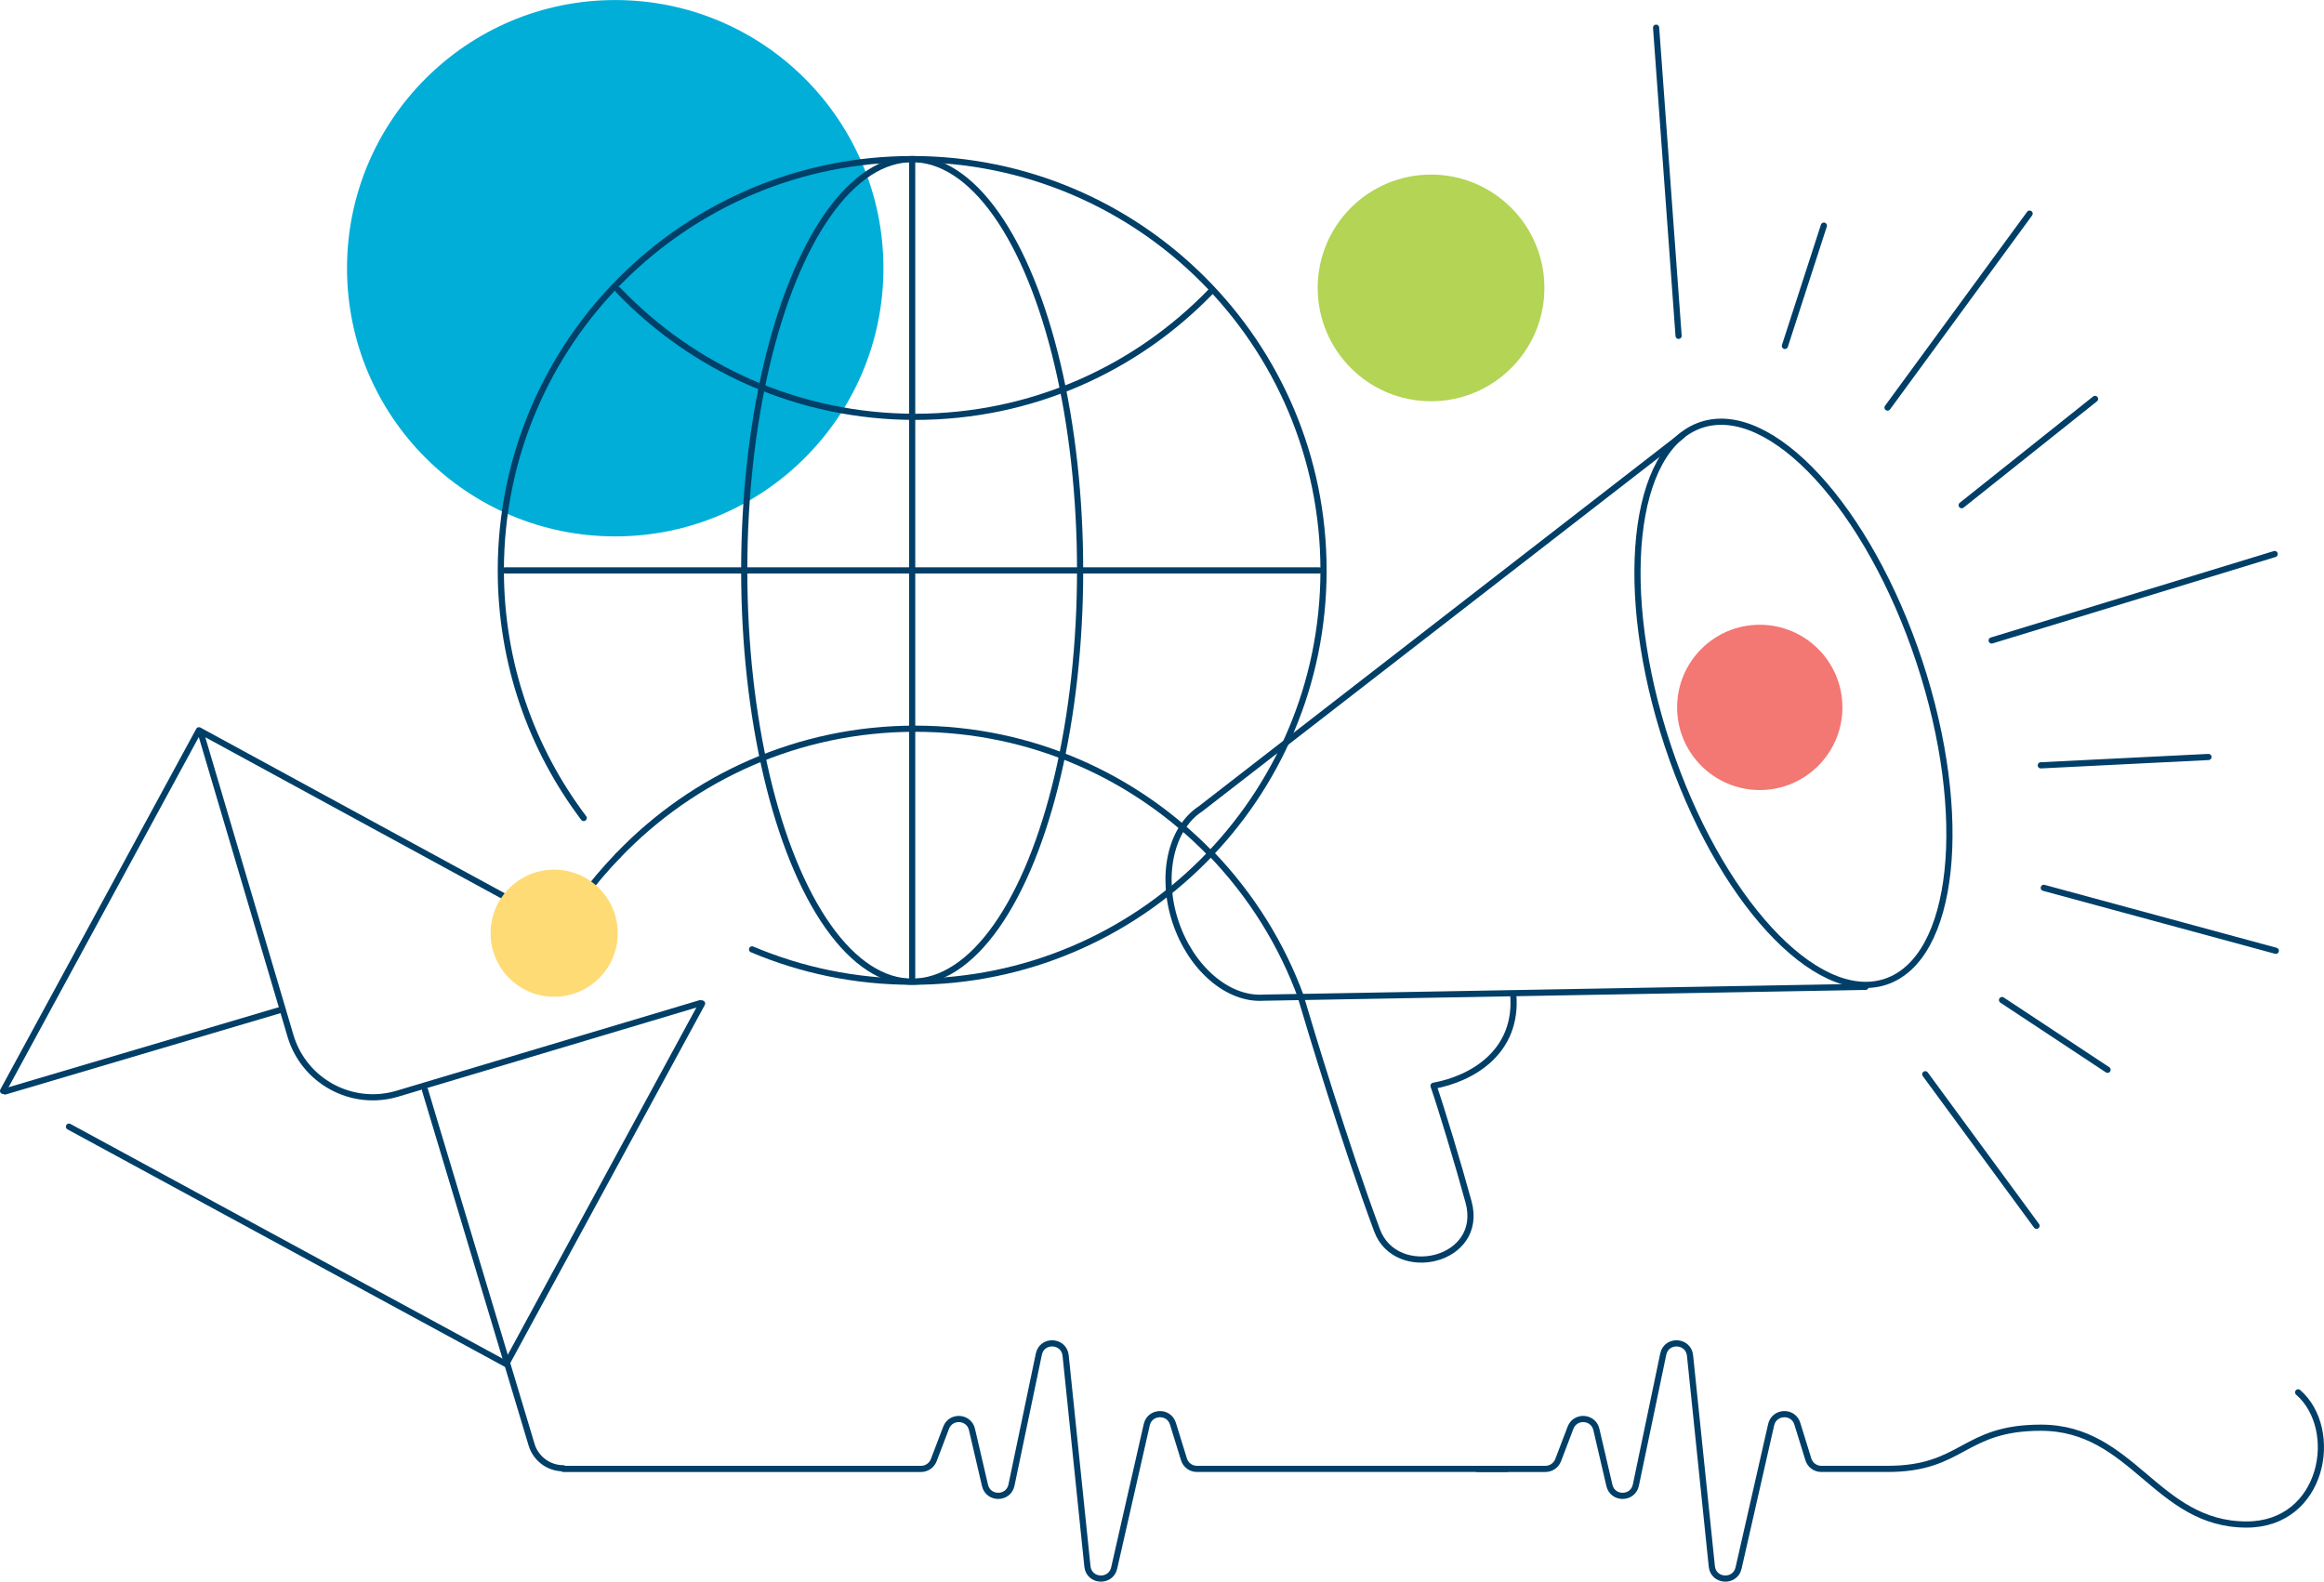 <?xml version="1.0" encoding="UTF-8"?>
<svg id="Layer_2" data-name="Layer 2" xmlns="http://www.w3.org/2000/svg" viewBox="0 0 534.29 363.67">
  <defs>
    <style>
      .cls-1, .cls-2 {
        fill: none;
      }

      .cls-3 {
        fill: #f37772;
      }

      .cls-2 {
        stroke: #003f68;
        stroke-linecap: round;
        stroke-linejoin: round;
        stroke-width: 1.42px;
      }

      .cls-4 {
        fill: #b3d455;
      }

      .cls-5 {
        fill: #ffdb76;
      }

      .cls-6 {
        fill: #00aed8;
      }
    </style>
  </defs>
  <g id="Ebene_1" data-name="Ebene 1">
    <circle class="cls-4" cx="329" cy="66.2" r="26.06"/>
    <circle class="cls-6" cx="141.44" cy="61.67" r="61.66"/>
    <g>
      <path class="cls-2" d="M129.5,337.74h82.25c1.29,0,2.45-.8,2.92-2.01l2.84-7.45c1.1-2.88,5.26-2.6,5.95.4l2.99,12.85c.76,3.25,5.41,3.2,6.09-.07l6.29-30.1c.73-3.49,5.79-3.23,6.16.32l5.01,48.48c.36,3.51,5.36,3.81,6.15.37l7.49-32.95c.71-3.11,5.08-3.28,6.02-.23l2.53,8.19c.4,1.31,1.61,2.2,2.98,2.2h71.16"/>
      <path class="cls-2" d="M339.68,337.74h15.62c1.29,0,2.45-.8,2.92-2.01l2.84-7.45c1.1-2.88,5.26-2.6,5.95.4l2.99,12.85c.76,3.25,5.41,3.2,6.09-.07l6.29-30.1c.73-3.49,5.79-3.23,6.16.32l5.01,48.48c.36,3.51,5.36,3.81,6.15.37l7.49-32.95c.71-3.11,5.08-3.28,6.02-.23l2.53,8.19c.4,1.31,1.61,2.2,2.98,2.2h15.22c17.46,0,17.26-9.47,35.26-9.47,21.19,0,26.53,22.26,47.29,22.26,17.7,0,21.65-21.85,11.86-30.39"/>
    </g>
    <g>
      <circle class="cls-3" cx="404.57" cy="162.65" r="19"/>
      <g>
        <path class="cls-2" d="M347.89,228.56c1.18,13.43-9.61,19.51-18.32,21.09,1.73,4.98,5.68,18.02,8.05,26.71,3.73,13.69-16.68,18.27-21.04,6.52-7.4-19.95-15.41-46.5-17.39-53.21"/>
        <path class="cls-2" d="M386.74,100.13l-110.74,85.84c-6.86,4.49-9.27,15.41-5.74,26.02h0c3.53,10.61,12,17.92,20.18,17.4l138.46-2.49"/>
        <ellipse class="cls-2" cx="412.32" cy="161.74" rx="30.49" ry="67.43" transform="translate(-29.93 137.54) rotate(-18.29)"/>
        <path class="cls-1" d="M390.05,187.88l12.35-4.28c7.53-2.64,10.75-13.02,7.19-23.19h0c-3.56-10.17-12.55-16.28-20.09-13.64l-11.08,3.72"/>
        <g>
          <line class="cls-2" x1="442.62" y1="247" x2="468.2" y2="281.84"/>
          <line class="cls-2" x1="469.87" y1="204.14" x2="523.21" y2="218.61"/>
          <line class="cls-2" x1="457.89" y1="147.26" x2="522.95" y2="127.39"/>
          <line class="cls-2" x1="460.27" y1="229.94" x2="484.53" y2="245.97"/>
          <line class="cls-2" x1="469.18" y1="175.97" x2="507.73" y2="174.05"/>
          <line class="cls-2" x1="385.91" y1="77.22" x2="380.74" y2="6.37"/>
          <line class="cls-2" x1="433.95" y1="93.71" x2="466.61" y2="49.12"/>
          <line class="cls-2" x1="410.35" y1="79.54" x2="419.31" y2="51.88"/>
          <line class="cls-2" x1="450.99" y1="116.16" x2="481.65" y2="91.72"/>
        </g>
      </g>
    </g>
    <g>
      <path class="cls-2" d="M134.19,188.08c-11.96-15.84-19.05-35.55-19.05-56.93,0-52.23,42.34-94.57,94.57-94.57s94.57,42.34,94.57,94.57-42.34,94.57-94.57,94.57c-13.06,0-25.5-2.65-36.81-7.43"/>
      <path class="cls-2" d="M142.12,196.69c17.21-17.96,41.44-29.14,68.28-29.14s50.88,11.09,68.08,28.93"/>
      <path class="cls-2" d="M278.22,196.03c9.57,9.89,16.56,21.32,20.97,33.47"/>
      <path class="cls-2" d="M142.1,196.71c-6.08,6.28-11.11,13.18-15.11,20.49"/>
      <path class="cls-2" d="M142.12,66.7c17.21,17.96,41.44,29.14,68.28,29.14s50.88-11.09,68.08-28.93"/>
      <ellipse class="cls-2" cx="209.71" cy="131.15" rx="38.61" ry="94.57"/>
      <line class="cls-2" x1="116.1" y1="131.15" x2="303.32" y2="131.15"/>
      <line class="cls-2" x1="209.71" y1="224.76" x2="209.71" y2="37.54"/>
    </g>
    <g>
      <polyline class="cls-2" points="161.41 230.73 116.38 313.64 15.86 259.05"/>
      <line class="cls-2" x1=".71" y1="250.83" x2="45.74" y2="167.91"/>
      <path class="cls-2" d="M130.49,214.07l-84.46-46,20.75,70.08c3.1,10.46,14.09,16.43,24.55,13.33l69.65-20.82"/>
      <path class="cls-2" d="M97.72,250.66l24.49,81.51c.97,3.22,3.93,5.42,7.28,5.42h0"/>
      <line class="cls-2" x1="1.16" y1="250.96" x2="64.28" y2="232.27"/>
    </g>
    <circle class="cls-5" cx="127.4" cy="214.57" r="14.62"/>
  </g>
</svg>
